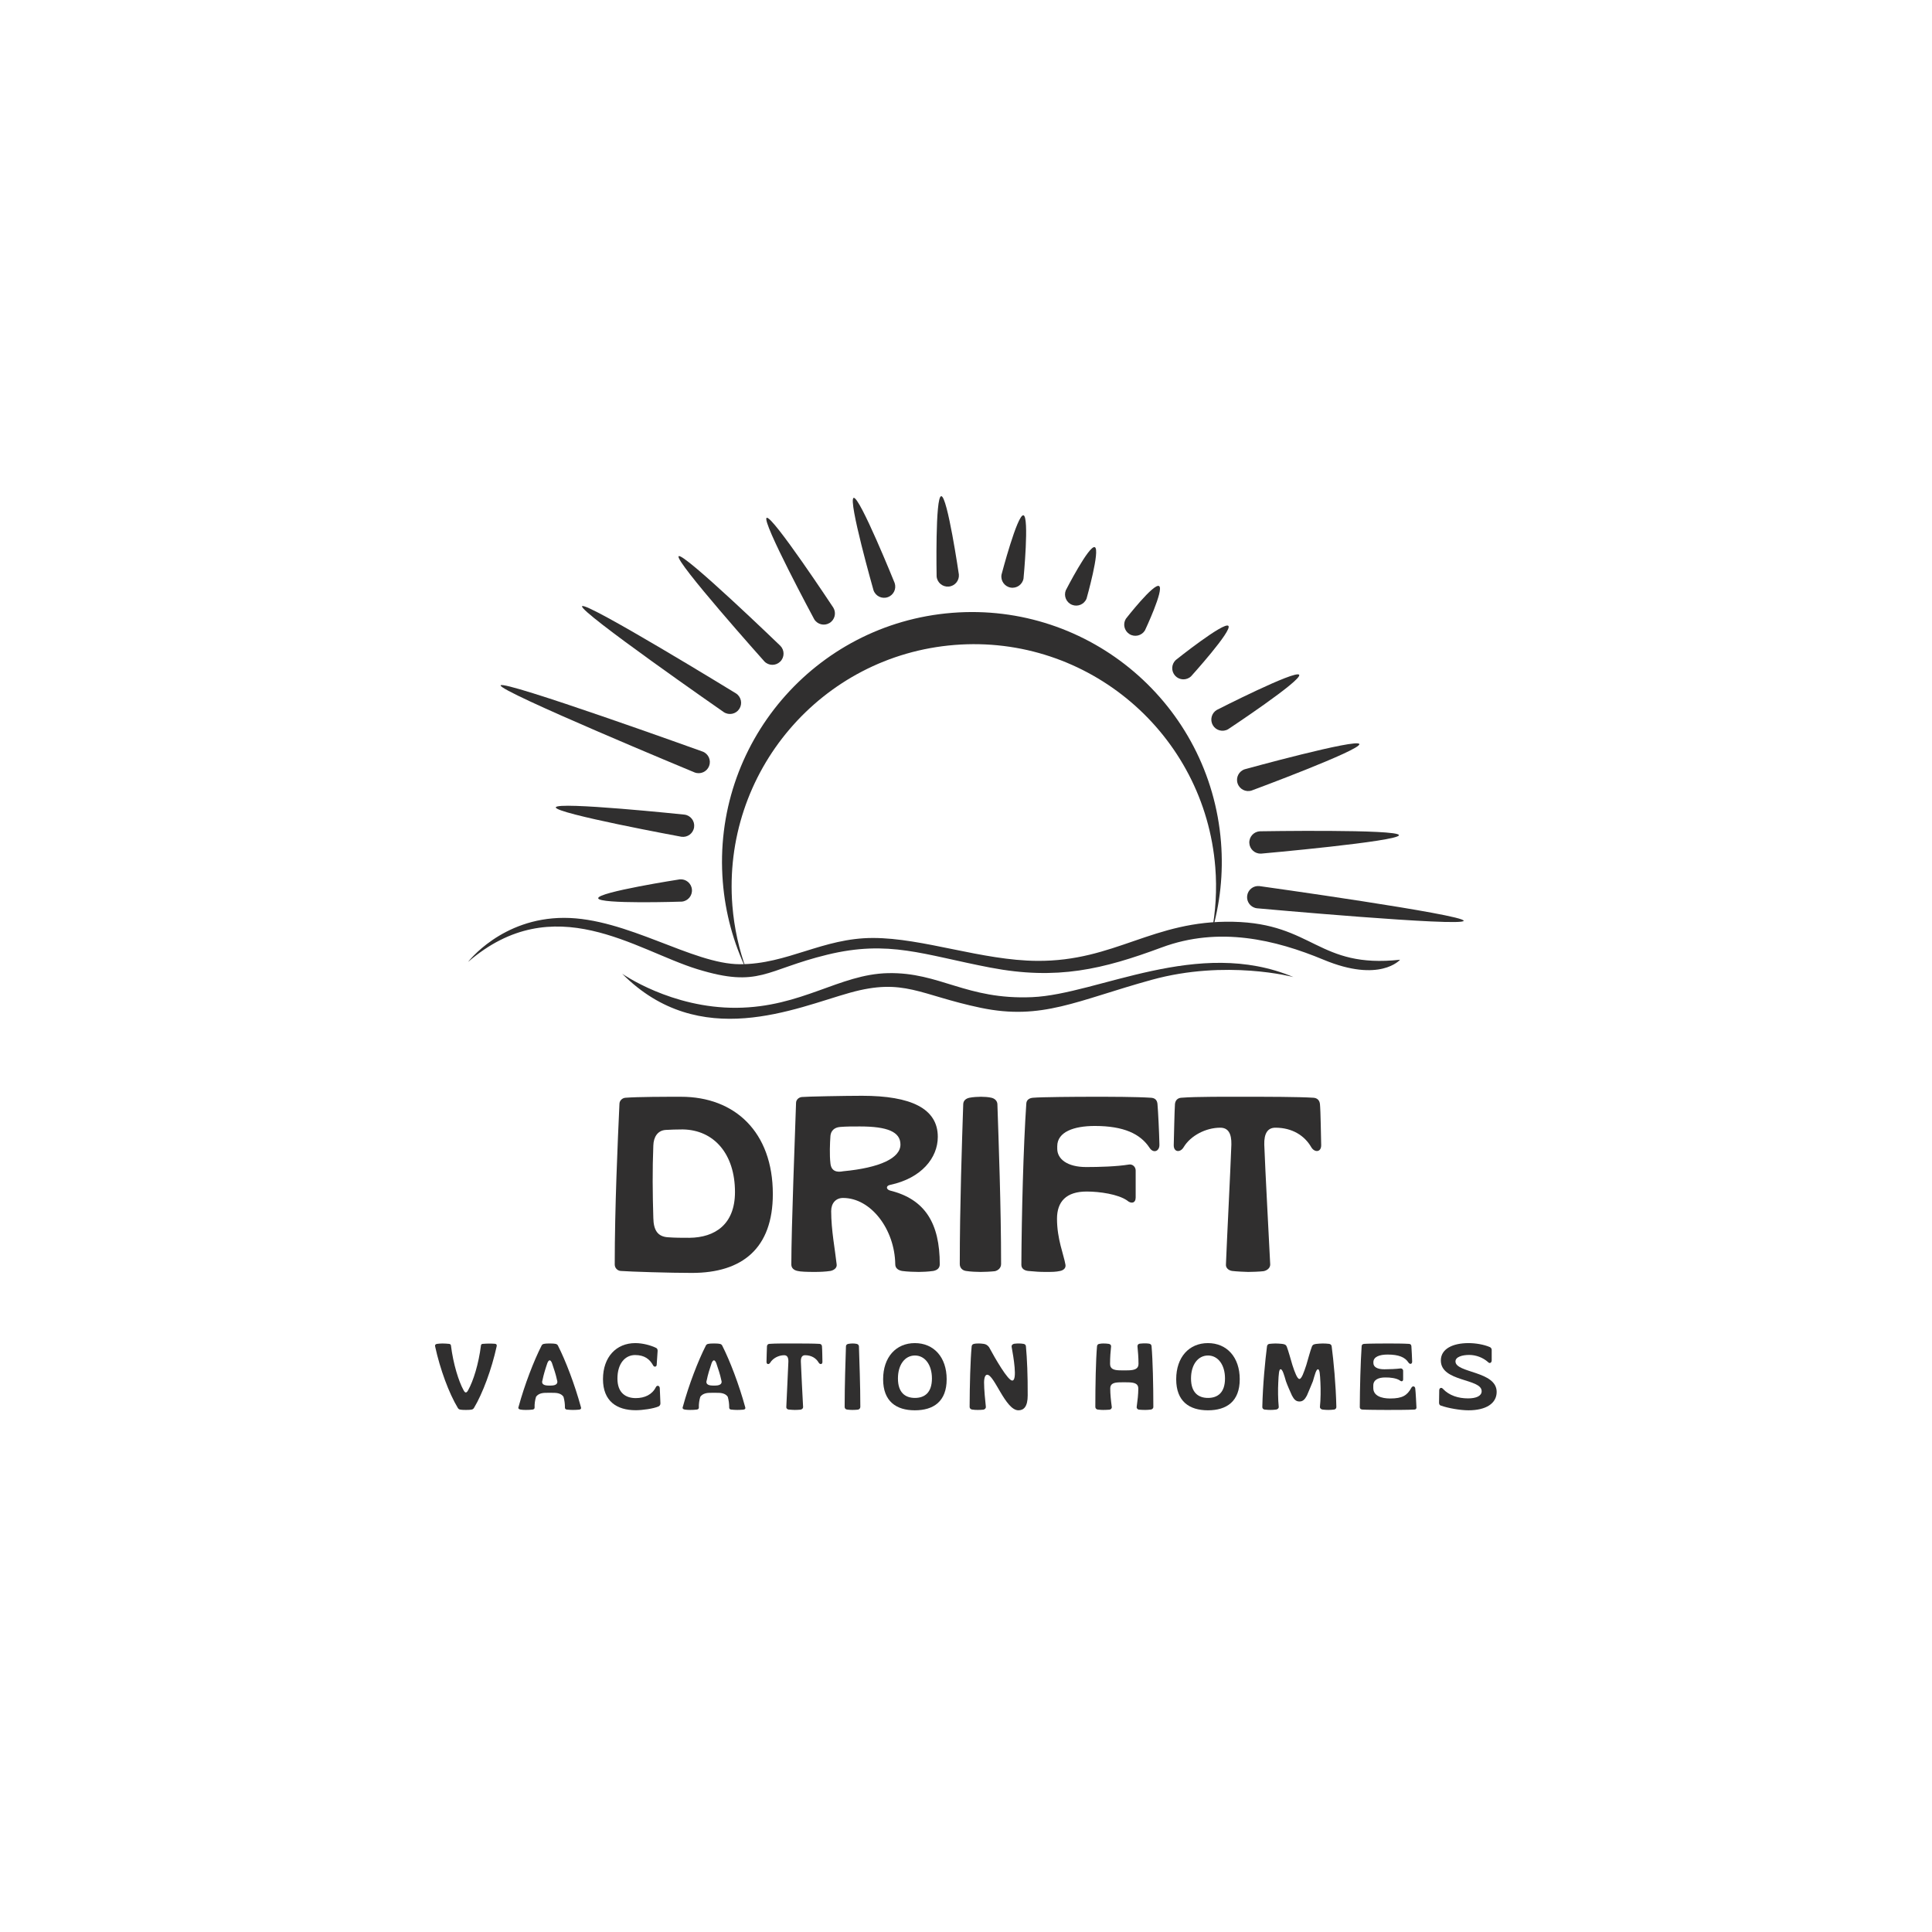 <?xml version="1.0" standalone="no"?>
<svg xmlns="http://www.w3.org/2000/svg" xmlns:xlink="http://www.w3.org/1999/xlink" width="500" zoomAndPan="magnify" viewBox="0 0 375 375" height="500" preserveAspectRatio="xMidYMid meet" version="1.0"><defs><g/><clipPath id="b74f8c378f"><path d="M 165 96.305 L 174 96.305 L 174 117 L 165 117 Z M 165 96.305 " clip-rule="nonzero"/></clipPath><clipPath id="9157e688aa"><path d="M 181 96.305 L 187 96.305 L 187 114 L 181 114 Z M 181 96.305 " clip-rule="nonzero"/></clipPath><clipPath id="c1971acd78"><path d="M 90.012 178 L 272 178 L 272 190 L 90.012 190 Z M 90.012 178 " clip-rule="nonzero"/></clipPath></defs><path fill="#302f2f" d="M 142.156 175.793 C 140.098 149.902 159.406 127.246 185.293 125.184 C 211.176 123.125 233.824 142.438 235.887 168.328 C 236.234 172.684 235.961 176.949 235.172 181.039 C 236.805 175.5 237.48 169.57 236.996 163.465 C 234.871 136.754 211.5 116.828 184.793 118.953 C 158.094 121.078 138.164 144.457 140.297 171.168 C 140.781 177.273 142.383 183.016 144.875 188.23 C 143.445 184.316 142.504 180.148 142.156 175.793 Z M 142.156 175.793 " fill-opacity="1" fill-rule="nonzero"/><path fill="#302f2f" d="M 131.941 170.684 C 131.941 170.684 116 173.156 116.109 174.348 C 116.223 175.543 132.344 175.004 132.344 175.004 C 133.535 174.891 134.414 173.832 134.301 172.641 C 134.191 171.445 133.133 170.574 131.941 170.684 Z M 131.941 170.684 " fill-opacity="1" fill-rule="nonzero"/><path fill="#302f2f" d="M 107.883 156.707 C 107.715 157.891 132.266 162.414 132.266 162.414 C 133.453 162.582 134.551 161.762 134.723 160.574 C 134.895 159.391 134.074 158.289 132.883 158.121 C 132.883 158.121 108.055 155.516 107.883 156.707 Z M 107.883 156.707 " fill-opacity="1" fill-rule="nonzero"/><path fill="#302f2f" d="M 97.172 133.031 C 96.738 134.145 134.828 149.93 134.828 149.93 C 135.945 150.363 137.203 149.805 137.637 148.688 C 138.066 147.574 137.512 146.316 136.395 145.887 C 136.395 145.887 97.598 131.914 97.172 133.031 Z M 97.172 133.031 " fill-opacity="1" fill-rule="nonzero"/><path fill="#302f2f" d="M 112.984 117.668 C 112.332 118.668 140.496 138.23 140.496 138.23 C 141.504 138.887 142.848 138.602 143.496 137.598 C 144.152 136.602 143.867 135.254 142.867 134.598 C 142.867 134.598 113.637 116.664 112.984 117.668 Z M 112.984 117.668 " fill-opacity="1" fill-rule="nonzero"/><path fill="#302f2f" d="M 131.727 107.965 C 130.859 108.793 148.363 128.379 148.363 128.379 C 149.188 129.242 150.559 129.266 151.422 128.434 C 152.285 127.605 152.312 126.23 151.48 125.367 C 151.48 125.367 132.586 107.137 131.727 107.965 Z M 131.727 107.965 " fill-opacity="1" fill-rule="nonzero"/><path fill="#302f2f" d="M 148.805 100.512 C 147.777 101.125 158.031 120.18 158.031 120.18 C 158.641 121.207 159.977 121.543 161 120.93 C 162.031 120.316 162.367 118.984 161.754 117.957 C 161.754 117.957 149.836 99.898 148.805 100.512 Z M 148.805 100.512 " fill-opacity="1" fill-rule="nonzero"/><g clip-path="url(#b74f8c378f)"><path fill="#302f2f" d="M 165.691 96.637 C 164.562 97.023 169.547 114.566 169.547 114.566 C 169.938 115.699 171.168 116.305 172.301 115.914 C 173.438 115.527 174.039 114.293 173.652 113.16 C 173.652 113.16 166.824 96.246 165.691 96.637 Z M 165.691 96.637 " fill-opacity="1" fill-rule="nonzero"/></g><g clip-path="url(#9157e688aa)"><path fill="#302f2f" d="M 182.691 96.305 C 181.5 96.402 181.797 111.875 181.797 111.875 C 181.895 113.066 182.938 113.953 184.133 113.855 C 185.324 113.758 186.215 112.715 186.117 111.52 C 186.117 111.52 183.887 96.211 182.691 96.305 Z M 182.691 96.305 " fill-opacity="1" fill-rule="nonzero"/></g><path fill="#302f2f" d="M 194.395 111.531 C 194.188 112.715 194.969 113.836 196.152 114.047 C 197.328 114.258 198.453 113.469 198.664 112.293 C 198.664 112.293 199.82 100.227 198.645 100.016 C 197.465 99.812 194.395 111.531 194.395 111.531 Z M 194.395 111.531 " fill-opacity="1" fill-rule="nonzero"/><path fill="#302f2f" d="M 206.867 114.586 C 206.434 115.699 206.977 116.961 208.094 117.398 C 209.207 117.836 210.461 117.289 210.902 116.18 C 210.902 116.18 213.609 106.648 212.496 106.207 C 211.387 105.77 206.867 114.586 206.867 114.586 Z M 206.867 114.586 " fill-opacity="1" fill-rule="nonzero"/><path fill="#302f2f" d="M 218.535 120.098 C 217.898 121.121 218.223 122.457 219.238 123.086 C 220.258 123.711 221.598 123.395 222.227 122.371 C 222.227 122.371 226 114.379 224.98 113.754 C 223.961 113.125 218.535 120.098 218.535 120.098 Z M 218.535 120.098 " fill-opacity="1" fill-rule="nonzero"/><path fill="#302f2f" d="M 228.215 128.109 C 227.34 128.934 227.297 130.305 228.117 131.18 C 228.938 132.051 230.312 132.094 231.184 131.273 C 231.184 131.273 239.25 122.359 238.43 121.484 C 237.613 120.613 228.215 128.109 228.215 128.109 Z M 228.215 128.109 " fill-opacity="1" fill-rule="nonzero"/><path fill="#302f2f" d="M 236.191 137.793 C 235.16 138.395 234.812 139.723 235.41 140.762 C 236.016 141.797 237.344 142.145 238.375 141.543 C 238.375 141.543 252.773 132.02 252.168 130.984 C 251.562 129.949 236.191 137.793 236.191 137.793 Z M 236.191 137.793 " fill-opacity="1" fill-rule="nonzero"/><path fill="#302f2f" d="M 241.609 149.312 C 240.469 149.68 239.84 150.902 240.211 152.039 C 240.574 153.18 241.797 153.809 242.938 153.441 C 242.938 153.441 264.211 145.562 263.848 144.422 C 263.48 143.285 241.609 149.312 241.609 149.312 Z M 241.609 149.312 " fill-opacity="1" fill-rule="nonzero"/><path fill="#302f2f" d="M 244.543 161.352 C 243.348 161.418 242.43 162.438 242.492 163.633 C 242.559 164.828 243.578 165.746 244.773 165.688 C 244.773 165.688 271.602 163.301 271.535 162.105 C 271.477 160.906 244.543 161.352 244.543 161.352 Z M 244.543 161.352 " fill-opacity="1" fill-rule="nonzero"/><path fill="#302f2f" d="M 242.07 173.895 C 241.934 175.086 242.785 176.16 243.977 176.297 C 243.977 176.297 283.965 179.922 284.098 178.727 C 284.238 177.539 244.469 171.992 244.469 171.992 C 243.281 171.852 242.207 172.707 242.07 173.895 Z M 242.07 173.895 " fill-opacity="1" fill-rule="nonzero"/><g clip-path="url(#c1971acd78)"><path fill="#302f2f" d="M 90.844 186.719 C 90.844 186.719 97.348 178.156 109.488 178.156 C 121.629 178.156 134.418 187.156 143.633 187.156 C 152.848 187.156 159.676 182.059 169.434 182.059 C 179.184 182.059 190.57 186.43 201.301 186.504 C 216.473 186.613 223.738 178.59 239.344 178.914 C 254.957 179.242 255.82 188.023 271.754 186.285 C 271.754 186.285 267.852 190.84 256.91 186.285 C 247.547 182.391 236.625 179.758 225.473 183.902 C 214.086 188.129 205.199 190.297 192.195 187.805 C 179.184 185.312 172.574 182.383 160.543 185.312 C 148.512 188.238 147.426 191.816 135.395 188.129 C 123.367 184.445 107.539 172.301 90.844 186.719 Z M 90.844 186.719 " fill-opacity="1" fill-rule="nonzero"/></g><path fill="#302f2f" d="M 120.762 188.996 C 120.762 188.996 130.301 195.719 142.98 195.613 C 155.664 195.5 162.898 189.09 172.359 188.887 C 182.438 188.672 187.531 194.094 200.324 193.547 C 213.113 193.008 232.52 181.844 251.055 189.648 C 251.055 189.648 238.043 186.176 223.52 190.188 C 208.996 194.199 202.273 198.102 190.348 195.613 C 178.43 193.117 175.504 189.758 164.988 192.684 C 154.477 195.613 135.832 204.176 120.762 188.996 Z M 120.762 188.996 " fill-opacity="1" fill-rule="nonzero"/><g fill="#302f2f" fill-opacity="1"><g transform="translate(117.975, 246.69)"><g><path d="M 16.328 0.383 C 26.125 0.383 32.031 -4.418 32.031 -14.934 C 32.031 -26.941 24.684 -33.809 14.215 -33.809 C 11.141 -33.809 5.953 -33.809 3.41 -33.617 C 2.785 -33.566 2.258 -33.039 2.258 -32.414 C 1.922 -25.164 1.344 -12.199 1.344 -1.25 C 1.344 -0.578 1.871 -0.047 2.496 0 C 4.371 0.145 12.148 0.383 16.328 0.383 Z M 11.766 -6.531 C 9.699 -6.629 8.883 -7.875 8.836 -10.277 C 8.691 -15.031 8.645 -19.641 8.836 -24.348 C 8.883 -26.027 9.699 -27.277 11.238 -27.371 C 12.391 -27.422 13.016 -27.469 14.551 -27.469 C 20.648 -27.371 24.684 -22.668 24.684 -15.32 C 24.684 -9.027 20.793 -6.484 15.848 -6.434 C 14.504 -6.434 13.062 -6.434 11.766 -6.531 Z M 11.766 -6.531 "/></g></g></g><g fill="#302f2f" fill-opacity="1"><g transform="translate(152.253, 246.69)"><g><path d="M 5.812 0.191 C 6.914 0.191 7.973 0.145 8.934 0 C 9.652 -0.145 10.277 -0.625 10.133 -1.344 C 9.844 -4.035 9.078 -7.922 9.078 -11.621 C 9.078 -13.156 9.988 -14.168 11.383 -14.168 C 16.809 -14.168 21.418 -8.066 21.516 -1.297 C 21.516 -0.527 22.09 -0.145 22.812 0 C 23.82 0.145 25.309 0.191 26.078 0.191 C 26.699 0.191 27.902 0.145 28.91 0 C 29.629 -0.145 30.156 -0.527 30.156 -1.297 C 30.156 -9.219 27.324 -13.926 20.504 -15.605 C 19.688 -15.848 19.688 -16.566 20.555 -16.711 C 26.605 -18.008 29.773 -21.945 29.773 -26.027 C 29.773 -31.551 24.539 -34 15.078 -34 C 11.863 -34 4.32 -33.855 3.41 -33.762 C 2.785 -33.711 2.258 -33.23 2.258 -32.605 C 2.066 -26.605 1.344 -8.402 1.344 -1.25 C 1.344 -0.578 1.824 -0.145 2.547 0 C 3.074 0.145 4.418 0.191 5.812 0.191 Z M 11.43 -19.352 C 10.035 -19.066 9.078 -19.449 8.934 -20.891 C 8.738 -22.523 8.836 -24.828 8.934 -26.219 C 9.027 -27.18 9.652 -27.852 10.805 -27.949 C 12.004 -28.047 13.109 -28.047 14.648 -28.047 C 20.027 -28.047 22.523 -26.988 22.523 -24.539 C 22.523 -21.898 18.535 -20.027 11.43 -19.352 Z M 11.43 -19.352 "/></g></g></g><g fill="#302f2f" fill-opacity="1"><g transform="translate(184.995, 246.69)"><g><path d="M 5.332 0.191 C 6.004 0.191 7.25 0.145 8.117 0.047 C 8.738 -0.098 9.316 -0.578 9.316 -1.344 C 9.316 -12.484 8.836 -25.211 8.598 -32.414 C 8.547 -33.039 8.066 -33.473 7.445 -33.617 C 6.867 -33.762 5.953 -33.809 5.426 -33.809 C 4.898 -33.809 3.844 -33.762 3.168 -33.617 C 2.496 -33.473 2.016 -33.086 1.969 -32.414 C 1.73 -25.211 1.297 -12.484 1.297 -1.344 C 1.297 -0.578 1.824 -0.098 2.496 0 C 3.363 0.145 4.656 0.191 5.332 0.191 Z M 5.332 0.191 "/></g></g></g><g fill="#302f2f" fill-opacity="1"><g transform="translate(196.902, 246.69)"><g><path d="M 6.098 0.191 C 7.301 0.191 8.02 0.191 8.883 0 C 9.555 -0.145 10.035 -0.578 9.895 -1.25 C 9.555 -3.219 8.262 -6.195 8.262 -10.133 C 8.262 -13.445 10.035 -15.414 14.023 -15.414 C 16.566 -15.414 20.121 -14.887 21.852 -13.688 C 22.668 -12.965 23.531 -13.156 23.531 -14.262 L 23.531 -19.496 C 23.531 -20.219 22.906 -20.793 22.188 -20.648 C 19.883 -20.266 16.422 -20.168 13.926 -20.168 C 10.277 -20.168 8.309 -21.707 8.309 -23.723 L 8.309 -24.203 C 8.309 -26.988 11.527 -28.141 15.605 -28.141 C 21.227 -28.141 24.445 -26.605 26.219 -23.914 C 26.941 -22.762 28.188 -23.195 28.141 -24.539 C 28.094 -26.75 27.902 -30.879 27.758 -32.465 C 27.66 -33.23 27.23 -33.566 26.508 -33.617 C 23.531 -33.809 18.777 -33.809 15.129 -33.809 C 11.863 -33.809 5.188 -33.762 3.602 -33.617 C 2.93 -33.566 2.352 -33.23 2.305 -32.512 C 1.73 -24.105 1.395 -10.805 1.344 -1.199 C 1.344 -0.48 1.871 -0.098 2.641 0 C 4.227 0.145 4.852 0.191 6.098 0.191 Z M 6.098 0.191 "/></g></g></g><g fill="#302f2f" fill-opacity="1"><g transform="translate(227.243, 246.69)"><g><path d="M 15.031 0.191 C 15.512 0.191 17.238 0.145 18.008 0.047 C 18.73 -0.098 19.305 -0.578 19.305 -1.25 C 19.066 -6.148 18.344 -19.305 18.152 -24.539 C 18.105 -26.652 18.777 -27.805 20.312 -27.805 C 23.578 -27.805 25.98 -26.27 27.277 -24.012 C 27.902 -22.953 29.199 -23.004 29.199 -24.395 C 29.148 -26.078 29.102 -30.926 28.957 -32.414 C 28.863 -33.184 28.383 -33.566 27.711 -33.617 C 24.828 -33.809 18.344 -33.809 14.887 -33.809 C 10.996 -33.809 4.945 -33.855 2.016 -33.617 C 1.441 -33.566 0.914 -33.23 0.816 -32.414 C 0.719 -30.926 0.625 -26.125 0.578 -24.395 C 0.578 -23.004 1.871 -22.953 2.496 -24.012 C 3.844 -26.27 6.82 -27.805 9.605 -27.805 C 11.141 -27.805 11.812 -26.699 11.766 -24.539 C 11.574 -19.16 10.902 -6.242 10.711 -1.25 C 10.66 -0.578 11.238 -0.098 11.91 0 C 12.68 0.098 14.504 0.191 15.031 0.191 Z M 15.031 0.191 "/></g></g></g><g fill="#302f2f" fill-opacity="1"><g transform="translate(84.137, 273.594)"><g><path d="M 6.285 0.074 C 6.574 0.074 7.012 0.074 7.414 0 C 7.613 -0.035 7.762 -0.145 7.871 -0.328 C 9.547 -3.133 11.293 -7.816 12.258 -12.242 C 12.352 -12.531 12.223 -12.75 11.914 -12.77 C 11.66 -12.805 10.855 -12.805 10.73 -12.805 C 10.547 -12.805 9.891 -12.789 9.547 -12.75 C 9.383 -12.734 9.234 -12.641 9.219 -12.461 C 8.762 -8.797 7.723 -5.555 6.758 -3.809 C 6.414 -3.152 6.141 -3.152 5.812 -3.809 C 4.898 -5.484 3.844 -8.797 3.387 -12.461 C 3.352 -12.641 3.207 -12.734 3.023 -12.75 C 2.715 -12.789 2.113 -12.824 1.75 -12.824 C 1.422 -12.824 0.945 -12.789 0.711 -12.75 C 0.383 -12.715 0.238 -12.516 0.328 -12.223 C 1.293 -7.777 3.023 -3.133 4.719 -0.328 C 4.828 -0.145 4.953 -0.035 5.172 0 C 5.539 0.074 5.992 0.074 6.285 0.074 Z M 6.285 0.074 "/></g></g></g><g fill="#302f2f" fill-opacity="1"><g transform="translate(100.324, 273.594)"><g><path d="M 1.73 0.074 C 2.148 0.074 2.77 0.055 3.078 0 C 3.262 -0.035 3.441 -0.145 3.441 -0.363 C 3.406 -1.109 3.535 -1.875 3.715 -2.461 C 4.008 -2.895 4.535 -3.207 5.43 -3.242 C 5.992 -3.262 6.758 -3.262 7.324 -3.242 C 8.199 -3.223 8.781 -2.914 9.055 -2.461 C 9.234 -1.82 9.344 -1.094 9.328 -0.363 C 9.328 -0.145 9.492 -0.035 9.656 0 C 10 0.055 10.691 0.074 10.895 0.074 C 11.059 0.074 11.824 0.055 12.078 0.02 C 12.406 -0.02 12.551 -0.219 12.422 -0.512 C 11.238 -4.844 9.473 -9.473 7.961 -12.441 C 7.871 -12.605 7.707 -12.715 7.504 -12.75 C 7.105 -12.824 6.668 -12.824 6.375 -12.824 C 6.086 -12.824 5.629 -12.824 5.266 -12.75 C 5.047 -12.715 4.898 -12.605 4.809 -12.441 C 3.297 -9.473 1.512 -4.863 0.328 -0.527 C 0.199 -0.238 0.363 -0.055 0.691 0 C 0.945 0.055 1.383 0.074 1.73 0.074 Z M 5.977 -4.664 C 5.102 -4.699 4.734 -5.062 4.973 -5.703 C 5.191 -6.793 5.52 -7.852 5.922 -9.035 C 6.211 -9.727 6.523 -9.727 6.812 -9.035 C 7.215 -7.852 7.578 -6.777 7.797 -5.703 C 8.016 -5.082 7.652 -4.699 6.777 -4.664 C 6.574 -4.645 6.176 -4.645 5.977 -4.664 Z M 5.977 -4.664 "/></g></g></g><g fill="#302f2f" fill-opacity="1"><g transform="translate(116.676, 273.594)"><g><path d="M 6.723 0.129 C 7.996 0.129 10.164 -0.164 11.184 -0.621 C 11.367 -0.73 11.531 -0.945 11.512 -1.219 C 11.477 -2.203 11.441 -3.188 11.387 -4.172 C 11.348 -4.68 10.82 -4.773 10.621 -4.336 C 9.91 -2.914 8.488 -2.223 6.723 -2.223 C 4.789 -2.223 3.168 -3.223 3.168 -6.012 C 3.168 -8.961 4.68 -10.582 6.594 -10.582 C 8.434 -10.582 9.438 -9.766 10.094 -8.578 C 10.273 -8.199 10.746 -8.27 10.785 -8.652 C 10.82 -9.035 10.949 -11.02 10.965 -11.348 C 10.984 -11.605 10.91 -11.824 10.711 -11.949 C 9.672 -12.461 8.105 -12.898 6.629 -12.898 C 2.949 -12.898 0.363 -10.203 0.363 -5.902 C 0.363 -1.641 3.023 0.129 6.723 0.129 Z M 6.723 0.129 "/></g></g></g><g fill="#302f2f" fill-opacity="1"><g transform="translate(132.208, 273.594)"><g><path d="M 1.73 0.074 C 2.148 0.074 2.77 0.055 3.078 0 C 3.262 -0.035 3.441 -0.145 3.441 -0.363 C 3.406 -1.109 3.535 -1.875 3.715 -2.461 C 4.008 -2.895 4.535 -3.207 5.43 -3.242 C 5.992 -3.262 6.758 -3.262 7.324 -3.242 C 8.199 -3.223 8.781 -2.914 9.055 -2.461 C 9.234 -1.82 9.344 -1.094 9.328 -0.363 C 9.328 -0.145 9.492 -0.035 9.656 0 C 10 0.055 10.691 0.074 10.895 0.074 C 11.059 0.074 11.824 0.055 12.078 0.02 C 12.406 -0.02 12.551 -0.219 12.422 -0.512 C 11.238 -4.844 9.473 -9.473 7.961 -12.441 C 7.871 -12.605 7.707 -12.715 7.504 -12.75 C 7.105 -12.824 6.668 -12.824 6.375 -12.824 C 6.086 -12.824 5.629 -12.824 5.266 -12.75 C 5.047 -12.715 4.898 -12.605 4.809 -12.441 C 3.297 -9.473 1.512 -4.863 0.328 -0.527 C 0.199 -0.238 0.363 -0.055 0.691 0 C 0.945 0.055 1.383 0.074 1.73 0.074 Z M 5.977 -4.664 C 5.102 -4.699 4.734 -5.062 4.973 -5.703 C 5.191 -6.793 5.52 -7.852 5.922 -9.035 C 6.211 -9.727 6.523 -9.727 6.812 -9.035 C 7.215 -7.852 7.578 -6.777 7.797 -5.703 C 8.016 -5.082 7.652 -4.699 6.777 -4.664 C 6.574 -4.645 6.176 -4.645 5.977 -4.664 Z M 5.977 -4.664 "/></g></g></g><g fill="#302f2f" fill-opacity="1"><g transform="translate(148.559, 273.594)"><g><path d="M 5.703 0.074 C 5.883 0.074 6.539 0.055 6.832 0.02 C 7.105 -0.035 7.324 -0.219 7.324 -0.473 C 7.23 -2.332 6.957 -7.324 6.887 -9.309 C 6.867 -10.109 7.121 -10.547 7.707 -10.547 C 8.945 -10.547 9.855 -9.965 10.348 -9.109 C 10.582 -8.707 11.074 -8.727 11.074 -9.254 C 11.059 -9.891 11.039 -11.73 10.984 -12.297 C 10.949 -12.586 10.766 -12.734 10.512 -12.75 C 9.418 -12.824 6.957 -12.824 5.648 -12.824 C 4.172 -12.824 1.875 -12.844 0.766 -12.75 C 0.547 -12.734 0.348 -12.605 0.309 -12.297 C 0.273 -11.73 0.238 -9.91 0.219 -9.254 C 0.219 -8.727 0.711 -8.707 0.945 -9.109 C 1.457 -9.965 2.586 -10.547 3.645 -10.547 C 4.227 -10.547 4.48 -10.129 4.465 -9.309 C 4.391 -7.27 4.137 -2.367 4.062 -0.473 C 4.043 -0.219 4.262 -0.035 4.52 0 C 4.809 0.035 5.5 0.074 5.703 0.074 Z M 5.703 0.074 "/></g></g></g><g fill="#302f2f" fill-opacity="1"><g transform="translate(163.454, 273.594)"><g><path d="M 2.023 0.074 C 2.277 0.074 2.75 0.055 3.078 0.02 C 3.316 -0.035 3.535 -0.219 3.535 -0.512 C 3.535 -4.734 3.352 -9.562 3.262 -12.297 C 3.242 -12.531 3.059 -12.695 2.824 -12.75 C 2.605 -12.805 2.258 -12.824 2.059 -12.824 C 1.859 -12.824 1.457 -12.805 1.203 -12.75 C 0.945 -12.695 0.766 -12.551 0.746 -12.297 C 0.656 -9.562 0.492 -4.734 0.492 -0.512 C 0.492 -0.219 0.691 -0.035 0.945 0 C 1.273 0.055 1.766 0.074 2.023 0.074 Z M 2.023 0.074 "/></g></g></g><g fill="#302f2f" fill-opacity="1"><g transform="translate(171.067, 273.594)"><g><path d="M 6.504 0.145 C 10.148 0.145 12.68 -1.586 12.68 -5.883 C 12.68 -10.164 10.184 -12.898 6.504 -12.898 C 2.84 -12.898 0.348 -10.164 0.348 -5.883 C 0.348 -1.586 2.895 0.145 6.504 0.145 Z M 6.523 -2.258 C 4.664 -2.258 3.223 -3.262 3.223 -6.031 C 3.223 -8.727 4.59 -10.492 6.523 -10.492 C 8.434 -10.492 9.82 -8.727 9.82 -6.031 C 9.82 -3.262 8.379 -2.258 6.523 -2.258 Z M 6.523 -2.258 "/></g></g></g><g fill="#302f2f" fill-opacity="1"><g transform="translate(187.691, 273.594)"><g><path d="M 9.984 0.145 C 11.039 0.145 11.785 -0.582 11.785 -2.75 C 11.805 -6.629 11.66 -9.91 11.441 -12.277 C 11.422 -12.551 11.238 -12.695 10.984 -12.75 C 10.637 -12.805 10.383 -12.824 10.148 -12.824 C 9.836 -12.824 9.492 -12.824 9.145 -12.77 C 8.836 -12.695 8.617 -12.496 8.672 -12.148 C 9 -10.309 9.836 -5.629 8.781 -5.629 C 7.941 -5.629 5.52 -9.82 4.281 -12.113 C 4.008 -12.477 3.68 -12.695 3.242 -12.75 C 2.789 -12.824 2.496 -12.824 2.277 -12.824 C 2.059 -12.824 1.676 -12.824 1.367 -12.75 C 1.109 -12.695 0.945 -12.551 0.91 -12.277 C 0.656 -9.582 0.527 -4.734 0.512 -0.512 C 0.512 -0.219 0.73 -0.055 0.984 0 C 1.422 0.074 1.82 0.074 2.059 0.074 C 2.277 0.074 2.859 0.074 3.188 0.02 C 3.461 -0.035 3.699 -0.238 3.66 -0.566 C 3.535 -1.711 3.316 -3.879 3.316 -5.281 C 3.332 -6.266 3.57 -6.758 3.918 -6.758 C 5.32 -6.758 7.469 0.145 9.984 0.145 Z M 9.984 0.145 "/></g></g></g><g fill="#302f2f" fill-opacity="1"><g transform="translate(203.588, 273.594)"><g/></g></g><g fill="#302f2f" fill-opacity="1"><g transform="translate(212.092, 273.594)"><g><path d="M 2.039 0.074 C 2.258 0.074 2.969 0.055 3.297 0.02 C 3.535 -0.035 3.754 -0.238 3.699 -0.547 C 3.535 -1.766 3.406 -2.969 3.406 -4.098 C 3.406 -5.008 4.062 -5.246 5.156 -5.281 C 5.648 -5.301 6.523 -5.301 7.012 -5.281 C 8.125 -5.246 8.852 -5.008 8.852 -4.098 C 8.852 -2.949 8.707 -1.75 8.543 -0.547 C 8.488 -0.238 8.707 -0.035 8.961 0.02 C 9.273 0.055 9.984 0.074 10.203 0.074 C 10.438 0.074 10.91 0.055 11.293 0 C 11.531 -0.035 11.77 -0.219 11.77 -0.512 C 11.77 -4.734 11.66 -9.602 11.422 -12.312 C 11.402 -12.586 11.223 -12.734 10.965 -12.789 C 10.656 -12.844 10.383 -12.844 10.164 -12.844 C 9.93 -12.844 9.492 -12.844 9.125 -12.789 C 8.871 -12.75 8.672 -12.551 8.688 -12.277 C 8.781 -11.238 8.891 -10.219 8.891 -8.852 C 8.891 -7.887 8.09 -7.652 6.996 -7.613 C 6.504 -7.598 5.664 -7.598 5.172 -7.613 C 4.098 -7.652 3.371 -7.887 3.371 -8.852 C 3.371 -10.219 3.461 -11.223 3.57 -12.258 C 3.59 -12.516 3.406 -12.695 3.133 -12.75 C 2.824 -12.805 2.422 -12.824 2.113 -12.824 C 1.859 -12.824 1.641 -12.824 1.293 -12.75 C 1.039 -12.715 0.875 -12.57 0.84 -12.297 C 0.602 -9.562 0.512 -4.734 0.512 -0.512 C 0.512 -0.219 0.73 -0.035 0.965 0 C 1.348 0.055 1.805 0.074 2.039 0.074 Z M 2.039 0.074 "/></g></g></g><g fill="#302f2f" fill-opacity="1"><g transform="translate(227.952, 273.594)"><g><path d="M 6.504 0.145 C 10.148 0.145 12.68 -1.586 12.68 -5.883 C 12.68 -10.164 10.184 -12.898 6.504 -12.898 C 2.84 -12.898 0.348 -10.164 0.348 -5.883 C 0.348 -1.586 2.895 0.145 6.504 0.145 Z M 6.523 -2.258 C 4.664 -2.258 3.223 -3.262 3.223 -6.031 C 3.223 -8.727 4.59 -10.492 6.523 -10.492 C 8.434 -10.492 9.82 -8.727 9.82 -6.031 C 9.82 -3.262 8.379 -2.258 6.523 -2.258 Z M 6.523 -2.258 "/></g></g></g><g fill="#302f2f" fill-opacity="1"><g transform="translate(244.577, 273.594)"><g><path d="M 2.039 0.074 C 2.258 0.074 2.824 0.055 3.133 0 C 3.406 -0.055 3.645 -0.238 3.625 -0.527 C 3.48 -1.84 3.461 -4.027 3.535 -5.246 C 3.605 -6.887 3.68 -7.832 3.988 -7.832 C 4.371 -7.832 4.68 -6.668 5.027 -5.484 C 5.336 -4.629 5.793 -3.605 6.195 -2.715 C 6.594 -1.969 6.957 -1.566 7.652 -1.566 C 8.289 -1.566 8.688 -1.949 9.09 -2.715 C 9.473 -3.625 9.93 -4.664 10.258 -5.5 C 10.602 -6.648 10.875 -7.816 11.238 -7.816 C 11.566 -7.816 11.641 -6.887 11.715 -5.246 C 11.785 -4.027 11.77 -1.84 11.621 -0.527 C 11.605 -0.238 11.84 -0.055 12.113 0 C 12.422 0.055 13.043 0.074 13.242 0.074 C 13.5 0.074 14.008 0.055 14.391 0 C 14.645 -0.055 14.828 -0.238 14.809 -0.527 C 14.719 -4.754 14.262 -9.547 13.898 -12.277 C 13.863 -12.531 13.699 -12.695 13.426 -12.75 C 13.117 -12.805 12.441 -12.824 12.168 -12.824 C 11.824 -12.824 11.312 -12.789 10.984 -12.75 C 10.527 -12.695 10.219 -12.641 10.055 -12.203 C 9.746 -11.402 9.309 -9.766 8.98 -8.652 C 8.508 -7.23 8.07 -5.938 7.633 -5.938 C 7.23 -5.938 6.738 -7.215 6.285 -8.617 C 5.938 -9.766 5.5 -11.402 5.191 -12.188 C 5.008 -12.641 4.719 -12.68 4.262 -12.75 C 3.934 -12.789 3.332 -12.824 3.004 -12.824 C 2.715 -12.824 2.133 -12.789 1.82 -12.75 C 1.547 -12.715 1.383 -12.531 1.348 -12.277 C 1 -9.582 0.527 -4.754 0.438 -0.527 C 0.418 -0.238 0.602 -0.055 0.855 0 C 1.238 0.055 1.785 0.074 2.039 0.074 Z M 2.039 0.074 "/></g></g></g><g fill="#302f2f" fill-opacity="1"><g transform="translate(263.422, 273.594)"><g><path d="M 5.738 0.074 C 7.16 0.074 9.875 0.074 11.129 0 C 11.387 -0.02 11.512 -0.164 11.512 -0.383 C 11.477 -1.074 11.367 -3.406 11.277 -4.098 C 11.223 -4.59 10.711 -4.629 10.512 -4.207 C 9.711 -2.75 8.797 -2.148 6.395 -2.148 C 4.699 -2.148 3.133 -2.68 3.133 -4.172 L 3.133 -4.664 C 3.133 -5.828 4.207 -6.23 5.43 -6.23 C 6.414 -6.25 7.633 -6.102 8.289 -5.648 C 8.598 -5.375 8.926 -5.465 8.926 -5.867 L 8.926 -7.543 C 8.926 -7.797 8.688 -8.016 8.414 -7.98 C 7.543 -7.871 6.23 -7.816 5.281 -7.816 C 3.898 -7.816 3.152 -8.27 3.152 -9.035 L 3.152 -9.199 C 3.152 -10.258 4.371 -10.676 5.922 -10.676 C 8.051 -10.676 9.289 -10.164 9.945 -9.145 C 10.219 -8.707 10.691 -8.816 10.676 -9.309 C 10.656 -9.875 10.582 -11.715 10.527 -12.312 C 10.492 -12.605 10.328 -12.734 10.055 -12.75 C 8.926 -12.824 7.121 -12.824 5.738 -12.824 C 4.5 -12.824 1.969 -12.805 1.367 -12.75 C 1.109 -12.734 0.895 -12.605 0.875 -12.332 C 0.656 -9.145 0.527 -4.098 0.512 -0.457 C 0.512 -0.184 0.711 -0.02 1 0 C 1.73 0.055 4.445 0.074 5.738 0.074 Z M 5.738 0.074 "/></g></g></g><g fill="#302f2f" fill-opacity="1"><g transform="translate(278.936, 273.594)"><g><path d="M 6.102 0.145 C 9.492 0.145 11.566 -1.184 11.566 -3.426 C 11.566 -7.504 3.57 -7.066 3.57 -9.344 C 3.57 -10.219 4.883 -10.602 6.23 -10.602 C 7.543 -10.602 8.891 -10.109 9.91 -9.199 C 10.184 -8.871 10.602 -9.07 10.602 -9.547 L 10.602 -11.586 C 10.602 -11.805 10.473 -12.004 10.273 -12.113 C 9.109 -12.625 7.488 -12.898 6.102 -12.898 C 3.078 -12.898 0.73 -11.805 0.73 -9.527 C 0.73 -5.32 8.652 -6.066 8.652 -3.57 C 8.652 -2.641 7.613 -2.168 6.012 -2.168 C 4.137 -2.168 2.352 -2.715 1.129 -4.027 C 0.855 -4.355 0.418 -4.227 0.418 -3.715 C 0.402 -2.914 0.383 -2.133 0.383 -1.328 C 0.383 -1.055 0.492 -0.855 0.691 -0.785 C 2.168 -0.254 4.52 0.145 6.102 0.145 Z M 6.102 0.145 "/></g></g></g></svg>